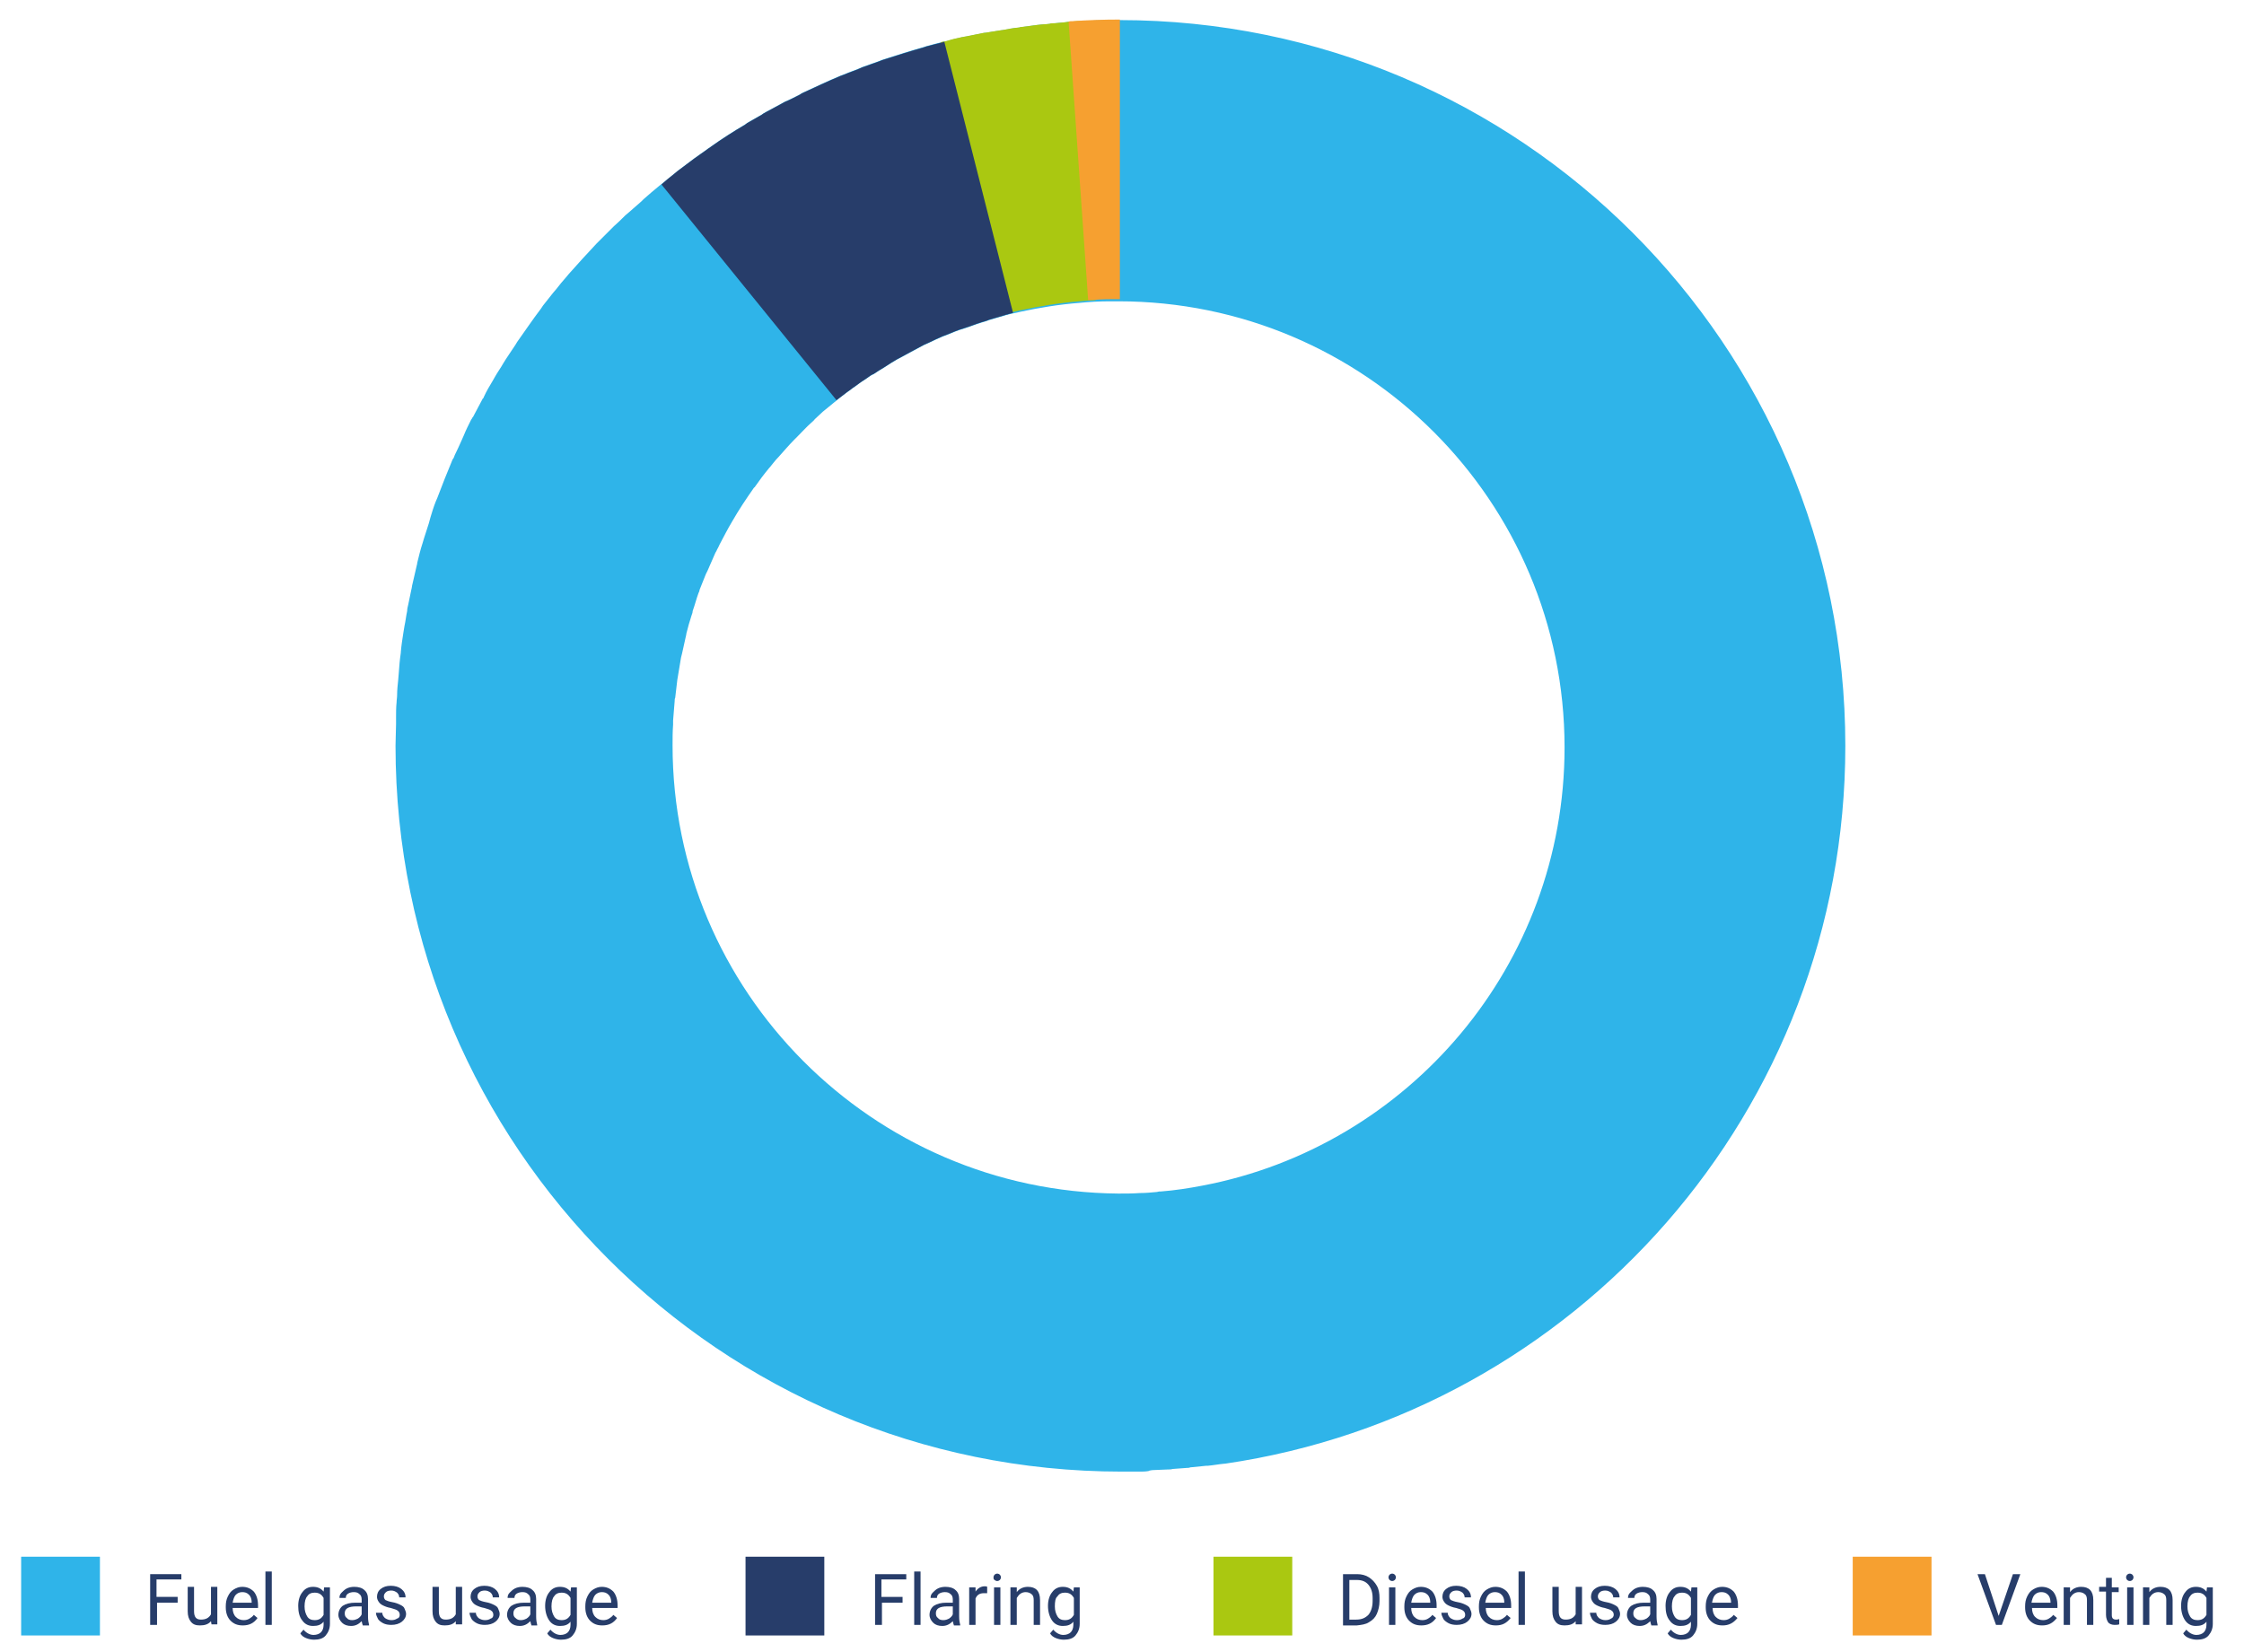 <?xml version="1.0" encoding="utf-8"?>
<!-- Generator: Adobe Illustrator 27.5.0, SVG Export Plug-In . SVG Version: 6.00 Build 0)  -->
<svg version="1.1" id="Layer_1" xmlns="http://www.w3.org/2000/svg" xmlns:xlink="http://www.w3.org/1999/xlink" x="0px" y="0px"
	 viewBox="0 0 424.4 312.5" style="enable-background:new 0 0 424.4 312.5;" xml:space="preserve">
<style type="text/css">
	.st0{fill:#2FB4E9;}
	.st1{fill:#AAC811;}
	.st2{fill:#F6A030;}
	.st3{fill:#273D6A;}
</style>
<g>
	<path class="st0" d="M218.4,278.1c0.8,0,1.6-0.1,2.4-0.1c0.3,0,0.7,0,1-0.1c0.9-0.1,1.8-0.1,2.7-0.2c0.2,0,0.4,0,0.6-0.1
		c1-0.1,2-0.2,3-0.3c0.1,0,0.2,0,0.3,0c1.1-0.1,2.1-0.3,3.2-0.4c0,0,0,0,0.1,0c66.3-9.7,117.3-66.8,117.3-135.8
		c0-75.8-61.5-137.3-137.3-137.3c-2.9,0-5.8,0.1-8.7,0.3c0,0,0,0,0,0c-0.4,0-0.8,0-1.3,0.1l0,0c0,0,0,0,0,0
		c-0.7,0.1-1.4,0.1-2.1,0.2c0,0,0,0,0,0c0,0-0.1,0-0.1,0c-0.3,0-0.6,0-0.8,0.1c-0.7,0.1-1.5,0.1-2.2,0.2c-0.3,0-0.5,0.1-0.8,0.1
		c-0.8,0.1-1.5,0.2-2.3,0.3c-0.1,0-0.3,0-0.4,0.1c0,0,0,0,0,0c0,0-0.1,0-0.1,0c-1.1,0.1-2.2,0.3-3.2,0.5c0,0-0.1,0-0.1,0
		c-0.8,0.1-1.7,0.3-2.5,0.4c-0.2,0-0.4,0.1-0.6,0.1c0,0-0.1,0-0.1,0c0,0,0,0-0.1,0c-1,0.2-2,0.4-3,0.6c-0.3,0.1-0.7,0.1-1,0.2
		c0,0-0.1,0-0.1,0c-0.9,0.2-1.9,0.4-2.8,0.7c-0.3,0.1-0.7,0.2-1,0.2c-1.1,0.3-2.1,0.5-3.1,0.8c-0.2,0.1-0.4,0.1-0.6,0.2
		c-2.5,0.7-5,1.5-7.5,2.3c-0.3,0.1-0.6,0.2-0.8,0.3c-0.9,0.3-1.9,0.7-2.8,1c-0.3,0.1-0.6,0.2-1,0.4c-0.9,0.4-1.9,0.7-2.8,1.1
		c-0.3,0.1-0.5,0.2-0.8,0.3c-2.4,1-4.7,2.1-7.1,3.2c-0.2,0.1-0.4,0.2-0.5,0.3c-1,0.5-1.9,1-2.9,1.4c-0.3,0.2-0.6,0.3-0.9,0.5
		c-0.9,0.5-1.7,0.9-2.6,1.4c-0.3,0.2-0.6,0.3-0.8,0.5c-0.9,0.5-1.9,1.1-2.8,1.6c-0.1,0.1-0.3,0.2-0.4,0.3c-2.2,1.3-4.4,2.7-6.5,4.2
		c-0.2,0.2-0.5,0.3-0.7,0.5c-0.8,0.6-1.6,1.1-2.4,1.7c-0.3,0.2-0.5,0.4-0.8,0.6c-0.8,0.6-1.6,1.2-2.4,1.8c-0.2,0.2-0.4,0.3-0.6,0.5
		c-2,1.6-4,3.2-5.9,4.9c-0.1,0.1-0.3,0.3-0.4,0.4c-0.8,0.7-1.6,1.4-2.4,2.1c-0.2,0.2-0.5,0.4-0.7,0.6c-0.7,0.7-1.4,1.4-2.1,2
		c-0.2,0.2-0.4,0.4-0.6,0.6c-0.8,0.8-1.6,1.6-2.4,2.4c-0.1,0.1-0.2,0.2-0.3,0.3c-1.8,1.9-3.5,3.8-5.2,5.7c-0.2,0.2-0.3,0.4-0.5,0.6
		c-0.7,0.8-1.3,1.5-1.9,2.3c-0.2,0.2-0.4,0.5-0.6,0.7c-0.6,0.8-1.3,1.6-1.9,2.4c-0.1,0.2-0.3,0.4-0.4,0.6c-1.6,2.1-3,4.2-4.5,6.3
		c-0.1,0.2-0.2,0.3-0.3,0.5c-0.6,0.9-1.2,1.8-1.8,2.7c-0.2,0.3-0.3,0.5-0.5,0.8c-0.5,0.9-1.1,1.7-1.6,2.6c-0.1,0.2-0.3,0.5-0.4,0.7
		c-0.6,1-1.2,2-1.7,3.1c0,0.1-0.1,0.2-0.1,0.2c0,0,0,0.1-0.1,0.1l0,0c0,0,0,0,0,0c-0.6,1.1-1.2,2.3-1.8,3.4c0,0,0,0,0,0l0,0
		c0,0,0,0.1-0.1,0.1c-0.1,0.2-0.2,0.4-0.3,0.5c-0.5,1-1,2-1.4,3c-0.1,0.3-0.3,0.6-0.4,0.9c-0.4,0.9-0.8,1.8-1.3,2.8
		c-0.1,0.3-0.2,0.6-0.4,0.8c-1,2.4-2,4.9-2.9,7.3c-0.1,0.2-0.2,0.5-0.3,0.7c-0.4,1-0.7,2-1,3c-0.1,0.4-0.2,0.7-0.3,1.1
		c-0.3,0.9-0.6,1.9-0.9,2.8c-0.1,0.3-0.2,0.7-0.3,1c-0.4,1.2-0.7,2.5-1,3.7c0,0,0,0,0,0.1c-0.3,1.3-0.6,2.6-0.9,3.9
		c-0.1,0.3-0.1,0.7-0.2,1c-0.2,1-0.4,1.9-0.6,2.9c-0.1,0.4-0.2,0.8-0.2,1.2c-0.2,0.9-0.3,1.9-0.5,2.8c-0.1,0.4-0.1,0.8-0.2,1.2
		c-0.2,1.3-0.4,2.5-0.5,3.8c0,0,0,0.1,0,0.1c-0.2,1.3-0.3,2.6-0.4,4c0,0.4-0.1,0.8-0.1,1.2c-0.1,0.9-0.2,1.9-0.2,2.8
		c0,0.5-0.1,0.9-0.1,1.4c-0.1,0.9-0.1,1.9-0.1,2.8c0,0.4,0,0.8,0,1.3c0,1.3-0.1,2.7-0.1,4.1c0,75.8,61.5,137.3,137.3,137.3
		c1.2,0,2.3,0,3.4,0c0.6,0,1.1,0,1.7-0.1C217.3,278.2,217.9,278.1,218.4,278.1z M127.2,141c0-1.3,0-2.6,0.1-3.9c0-0.3,0-0.5,0-0.8
		c0.1-1.2,0.2-2.5,0.3-3.7c0-0.2,0-0.4,0.1-0.6c0.1-1.1,0.3-2.3,0.4-3.4c0-0.2,0.1-0.4,0.1-0.6c0.2-1.2,0.4-2.4,0.6-3.6
		c0.1-0.3,0.1-0.5,0.2-0.8c0.3-1.2,0.5-2.4,0.8-3.6c0,0,0-0.1,0-0.1c0.3-1.2,0.6-2.3,1-3.5c0.1-0.3,0.2-0.5,0.2-0.8
		c0.4-1.1,0.7-2.3,1.1-3.4c0.1-0.2,0.2-0.4,0.2-0.6c0.4-1,0.8-2,1.2-3c0.1-0.2,0.2-0.4,0.3-0.6c0.5-1.1,0.9-2.1,1.4-3.2
		c0.1-0.3,0.3-0.5,0.4-0.8c0.2-0.3,0.3-0.6,0.5-1l0,0c0.8-1.5,1.5-2.9,2.4-4.4c0,0,0,0,0,0c1.2-2.1,2.6-4.2,4-6.2
		c0.1-0.1,0.1-0.2,0.2-0.2c0.9-1.3,1.8-2.5,2.8-3.7c0,0,0.1-0.1,0.1-0.1c0.5-0.6,1-1.3,1.6-1.9c0,0,0,0,0,0c1-1.1,2-2.3,3-3.3
		c0.2-0.2,0.4-0.4,0.6-0.6c0.9-0.9,1.7-1.8,2.6-2.6c0.2-0.2,0.5-0.4,0.7-0.7c0.5-0.5,1-0.9,1.5-1.4c0.4-0.3,0.7-0.6,1.1-0.9
		c0.7-0.6,1.5-1.2,2.2-1.8c0.4-0.3,0.9-0.7,1.3-1c0.5-0.3,0.9-0.7,1.4-1c0.8-0.6,1.5-1.1,2.3-1.6c0.4-0.3,0.8-0.6,1.3-0.8
		c0.6-0.4,1.2-0.8,1.9-1.2c0.5-0.3,0.9-0.6,1.4-0.9c0.8-0.5,1.5-0.9,2.3-1.3c0.4-0.2,0.7-0.4,1.1-0.6c0.9-0.5,1.9-1,2.8-1.5
		c0.3-0.1,0.6-0.3,0.9-0.4c0.8-0.4,1.7-0.8,2.6-1.2c0.3-0.1,0.5-0.2,0.8-0.3c1-0.4,2.1-0.9,3.2-1.2c0.3-0.1,0.6-0.2,0.9-0.3
		c1.1-0.4,2.2-0.8,3.3-1.1c0.2-0.1,0.4-0.1,0.5-0.2c1-0.3,2.1-0.6,3.1-0.9c0.2-0.1,0.5-0.1,0.7-0.2c0.7-0.2,1.5-0.3,2.2-0.5l0,0
		c3.7-0.8,7.4-1.4,11.2-1.7c2-0.2,3.9-0.3,5.9-0.3l0,0c0.5,0,1,0,1.5,0c46.6,0,84.4,37.8,84.4,84.4c0,41.2-29.5,75.5-68.5,82.9
		c-2.6,0.5-5.2,0.9-7.8,1.1c-0.3,0-0.5,0-0.8,0.1c-1.1,0.1-2.1,0.2-3.2,0.2c-1.4,0.1-2.7,0.1-4.1,0.1
		C165,225.4,127.2,187.6,127.2,141z"/>
	<path class="st1" d="M190.8,59.2c0.7-0.2,1.4-0.3,2.2-0.5c3.7-0.8,7.4-1.4,11.2-1.7c1-0.1,2-0.2,3-0.2l-2.8-52.8
		c-0.5,0-1,0-1.6,0.1c0,0,0,0,0,0c-0.4,0-0.8,0-1.3,0.1c0,0,0,0,0,0c-0.7,0.1-1.4,0.1-2.1,0.2c0,0,0,0,0,0c0,0-0.1,0-0.1,0
		c-0.3,0-0.6,0-0.8,0.1c-0.7,0.1-1.5,0.1-2.2,0.2c-0.3,0-0.5,0.1-0.8,0.1c-0.8,0.1-1.5,0.2-2.3,0.3c-0.1,0-0.3,0-0.4,0.1
		c0,0,0,0,0,0c0,0-0.1,0-0.1,0c-1.1,0.1-2.2,0.3-3.2,0.5c0,0-0.1,0-0.1,0c-0.8,0.1-1.7,0.3-2.5,0.4c-0.2,0-0.4,0.1-0.6,0.1
		c0,0-0.1,0-0.1,0c0,0,0,0-0.1,0c-1,0.2-2,0.4-3,0.6c-0.3,0.1-0.7,0.1-1,0.2c0,0-0.1,0-0.1,0c-0.9,0.2-1.9,0.4-2.8,0.7
		c-0.3,0.1-0.7,0.2-1,0.2c-0.1,0-0.2,0.1-0.3,0.1L190.8,59.2z"/>
	<path class="st2" d="M205.8,56.8c1.4-0.1,2.9-0.2,4.3-0.2c0.5,0,1,0,1.5,0c0.1,0,0.1,0,0.2,0V3.7c-0.1,0-0.1,0-0.2,0
		c-2.9,0-5.8,0.1-8.7,0.3c0,0,0,0,0,0c-0.3,0-0.6,0-0.8,0.1L205.8,56.8z"/>
	<path class="st3" d="M158.2,75.7c0.3-0.2,0.5-0.4,0.8-0.6c0.4-0.3,0.9-0.7,1.3-1c0.5-0.3,0.9-0.7,1.4-1c0.8-0.6,1.5-1.1,2.3-1.6
		c0.4-0.3,0.8-0.6,1.3-0.8c0.6-0.4,1.2-0.8,1.9-1.2c0.5-0.3,0.9-0.6,1.4-0.9c0.8-0.5,1.5-0.9,2.3-1.3c0.4-0.2,0.7-0.4,1.1-0.6
		c0.9-0.5,1.9-1,2.8-1.5c0.3-0.1,0.6-0.3,0.9-0.4c0.8-0.4,1.7-0.8,2.6-1.2c0.3-0.1,0.5-0.2,0.8-0.3c1-0.4,2.1-0.9,3.2-1.2
		c0.3-0.1,0.6-0.2,0.9-0.3c1.1-0.4,2.2-0.8,3.3-1.1c0.2-0.1,0.4-0.1,0.5-0.2c1-0.3,2.1-0.6,3.1-0.9c0.2-0.1,0.5-0.1,0.7-0.2
		c0.3-0.1,0.5-0.1,0.8-0.2l-13-51.3c-0.1,0-0.2,0.1-0.3,0.1c-1.1,0.3-2.1,0.5-3.1,0.8c-0.2,0.1-0.4,0.1-0.6,0.2
		c-2.5,0.7-5,1.5-7.5,2.3c-0.3,0.1-0.6,0.2-0.8,0.3c-0.9,0.3-1.9,0.7-2.8,1c-0.3,0.1-0.6,0.2-1,0.4c-0.9,0.4-1.9,0.7-2.8,1.1
		c-0.3,0.1-0.5,0.2-0.8,0.3c-2.4,1-4.7,2.1-7.1,3.2c-0.2,0.1-0.4,0.2-0.5,0.3c-1,0.5-1.9,1-2.9,1.4c-0.3,0.2-0.6,0.3-0.9,0.5
		c-0.9,0.5-1.7,0.9-2.6,1.4c-0.3,0.2-0.6,0.3-0.8,0.5c-0.9,0.5-1.9,1.1-2.8,1.6c-0.1,0.1-0.3,0.2-0.4,0.3c-2.2,1.3-4.4,2.7-6.5,4.2
		c-0.2,0.2-0.5,0.3-0.7,0.5c-0.8,0.6-1.6,1.1-2.4,1.7c-0.3,0.2-0.5,0.4-0.8,0.6c-0.8,0.6-1.6,1.2-2.4,1.8c-0.2,0.2-0.4,0.3-0.6,0.5
		c-0.8,0.6-1.6,1.3-2.4,2L158.2,75.7z"/>
</g>
<g>
	<path class="st3" d="M33.7,303.2h-4v4.2h-1.3v-9.6h5.9v1h-4.7v3.3h4V303.2z"/>
	<path class="st3" d="M39.9,306.7c-0.5,0.6-1.2,0.8-2.1,0.8c-0.8,0-1.3-0.2-1.7-0.7s-0.6-1.1-0.6-2v-4.6h1.2v4.6
		c0,1.1,0.4,1.6,1.3,1.6c0.9,0,1.5-0.3,1.9-1v-5.2h1.2v7.1H40L39.9,306.7z"/>
	<path class="st3" d="M45.9,307.5c-1,0-1.7-0.3-2.3-0.9c-0.6-0.6-0.9-1.5-0.9-2.5v-0.2c0-0.7,0.1-1.3,0.4-1.9c0.3-0.6,0.6-1,1.1-1.3
		s1-0.5,1.6-0.5c0.9,0,1.6,0.3,2.2,0.9c0.5,0.6,0.8,1.5,0.8,2.6v0.5h-4.8c0,0.7,0.2,1.3,0.6,1.7c0.4,0.4,0.9,0.6,1.5,0.6
		c0.4,0,0.8-0.1,1.1-0.3c0.3-0.2,0.6-0.4,0.8-0.7l0.7,0.6C48,307.1,47.1,307.5,45.9,307.5z M45.8,301.2c-0.5,0-0.9,0.2-1.2,0.5
		s-0.5,0.9-0.6,1.5h3.6v-0.1c0-0.6-0.2-1.1-0.5-1.4C46.7,301.3,46.3,301.2,45.8,301.2z"/>
	<path class="st3" d="M51.4,307.4h-1.2v-10.1h1.2V307.4z"/>
	<path class="st3" d="M56.4,303.8c0-1.1,0.3-2,0.8-2.6c0.5-0.7,1.2-1,2-1c0.9,0,1.5,0.3,2,0.9l0.1-0.8h1.1v6.9
		c0,0.9-0.3,1.6-0.8,2.2s-1.3,0.8-2.2,0.8c-0.5,0-1-0.1-1.5-0.3c-0.5-0.2-0.9-0.5-1.1-0.9l0.6-0.7c0.5,0.6,1.2,1,1.9,1
		c0.6,0,1.1-0.2,1.4-0.5c0.3-0.3,0.5-0.8,0.5-1.4v-0.6c-0.5,0.6-1.1,0.8-2,0.8c-0.8,0-1.5-0.3-2-1C56.6,305.9,56.4,304.9,56.4,303.8
		z M57.6,303.9c0,0.8,0.2,1.4,0.5,1.9s0.8,0.7,1.4,0.7c0.8,0,1.3-0.3,1.7-1v-3.2c-0.4-0.7-0.9-1-1.7-1c-0.6,0-1.1,0.2-1.4,0.7
		C57.8,302.3,57.6,303,57.6,303.9z"/>
	<path class="st3" d="M68.6,307.4c-0.1-0.1-0.1-0.4-0.2-0.7c-0.6,0.6-1.2,0.9-2,0.9c-0.7,0-1.3-0.2-1.7-0.6
		c-0.4-0.4-0.7-0.9-0.7-1.5c0-0.7,0.3-1.3,0.8-1.7c0.6-0.4,1.4-0.6,2.4-0.6h1.2v-0.6c0-0.4-0.1-0.8-0.4-1c-0.3-0.3-0.6-0.4-1.1-0.4
		c-0.4,0-0.8,0.1-1.1,0.3c-0.3,0.2-0.4,0.5-0.4,0.8h-1.2c0-0.4,0.1-0.7,0.4-1s0.6-0.6,1-0.8c0.4-0.2,0.9-0.3,1.4-0.3
		c0.8,0,1.5,0.2,1.9,0.6c0.5,0.4,0.7,1,0.7,1.7v3.3c0,0.7,0.1,1.2,0.2,1.6v0.1H68.6z M66.6,306.5c0.4,0,0.7-0.1,1.1-0.3
		c0.3-0.2,0.6-0.5,0.7-0.8v-1.5h-1c-1.5,0-2.2,0.4-2.2,1.3c0,0.4,0.1,0.7,0.4,0.9C65.8,306.4,66.2,306.5,66.6,306.5z"/>
	<path class="st3" d="M75.6,305.5c0-0.3-0.1-0.6-0.4-0.8c-0.2-0.2-0.7-0.3-1.3-0.5c-0.6-0.1-1.1-0.3-1.5-0.5
		c-0.4-0.2-0.6-0.4-0.8-0.7c-0.2-0.3-0.3-0.6-0.3-0.9c0-0.6,0.2-1.1,0.7-1.5c0.5-0.4,1.1-0.6,1.9-0.6c0.8,0,1.5,0.2,2,0.6
		c0.5,0.4,0.8,0.9,0.8,1.6h-1.2c0-0.3-0.1-0.6-0.4-0.9c-0.3-0.2-0.6-0.4-1.1-0.4c-0.4,0-0.8,0.1-1,0.3s-0.4,0.4-0.4,0.8
		c0,0.3,0.1,0.5,0.3,0.7c0.2,0.1,0.7,0.3,1.3,0.4c0.6,0.1,1.1,0.3,1.5,0.5c0.4,0.2,0.7,0.4,0.8,0.7s0.3,0.6,0.3,1
		c0,0.6-0.3,1.1-0.8,1.5c-0.5,0.4-1.2,0.6-2,0.6c-0.6,0-1.1-0.1-1.5-0.3s-0.8-0.5-1-0.8c-0.2-0.4-0.4-0.8-0.4-1.2h1.2
		c0,0.4,0.2,0.7,0.5,1c0.3,0.2,0.7,0.4,1.2,0.4c0.5,0,0.8-0.1,1.1-0.3C75.5,306.1,75.6,305.8,75.6,305.5z"/>
	<path class="st3" d="M86.2,306.7c-0.5,0.6-1.2,0.8-2.1,0.8c-0.8,0-1.3-0.2-1.7-0.7s-0.6-1.1-0.6-2v-4.6H83v4.6
		c0,1.1,0.4,1.6,1.3,1.6c0.9,0,1.5-0.3,1.9-1v-5.2h1.2v7.1h-1.2L86.2,306.7z"/>
	<path class="st3" d="M93.3,305.5c0-0.3-0.1-0.6-0.4-0.8c-0.2-0.2-0.7-0.3-1.3-0.5c-0.6-0.1-1.1-0.3-1.5-0.5
		c-0.4-0.2-0.6-0.4-0.8-0.7c-0.2-0.3-0.3-0.6-0.3-0.9c0-0.6,0.2-1.1,0.7-1.5c0.5-0.4,1.1-0.6,1.9-0.6c0.8,0,1.5,0.2,2,0.6
		c0.5,0.4,0.8,0.9,0.8,1.6h-1.2c0-0.3-0.1-0.6-0.4-0.9c-0.3-0.2-0.6-0.4-1.1-0.4c-0.4,0-0.8,0.1-1,0.3s-0.4,0.4-0.4,0.8
		c0,0.3,0.1,0.5,0.3,0.7c0.2,0.1,0.7,0.3,1.3,0.4c0.6,0.1,1.1,0.3,1.5,0.5c0.4,0.2,0.7,0.4,0.8,0.7s0.3,0.6,0.3,1
		c0,0.6-0.3,1.1-0.8,1.5c-0.5,0.4-1.2,0.6-2,0.6c-0.6,0-1.1-0.1-1.5-0.3s-0.8-0.5-1-0.8c-0.2-0.4-0.4-0.8-0.4-1.2h1.2
		c0,0.4,0.2,0.7,0.5,1c0.3,0.2,0.7,0.4,1.2,0.4c0.5,0,0.8-0.1,1.1-0.3C93.2,306.1,93.3,305.8,93.3,305.5z"/>
	<path class="st3" d="M100.5,307.4c-0.1-0.1-0.1-0.4-0.2-0.7c-0.6,0.6-1.2,0.9-2,0.9c-0.7,0-1.3-0.2-1.7-0.6
		c-0.4-0.4-0.7-0.9-0.7-1.5c0-0.7,0.3-1.3,0.8-1.7c0.6-0.4,1.4-0.6,2.4-0.6h1.2v-0.6c0-0.4-0.1-0.8-0.4-1c-0.3-0.3-0.6-0.4-1.1-0.4
		c-0.4,0-0.8,0.1-1.1,0.3c-0.3,0.2-0.4,0.5-0.4,0.8H96c0-0.4,0.1-0.7,0.4-1s0.6-0.6,1-0.8c0.4-0.2,0.9-0.3,1.4-0.3
		c0.8,0,1.5,0.2,1.9,0.6c0.5,0.4,0.7,1,0.7,1.7v3.3c0,0.7,0.1,1.2,0.2,1.6v0.1H100.5z M98.5,306.5c0.4,0,0.7-0.1,1.1-0.3
		c0.3-0.2,0.6-0.5,0.7-0.8v-1.5h-1c-1.5,0-2.2,0.4-2.2,1.3c0,0.4,0.1,0.7,0.4,0.9C97.8,306.4,98.1,306.5,98.5,306.5z"/>
	<path class="st3" d="M103.1,303.8c0-1.1,0.3-2,0.8-2.6c0.5-0.7,1.2-1,2-1c0.9,0,1.5,0.3,2,0.9l0.1-0.8h1.1v6.9
		c0,0.9-0.3,1.6-0.8,2.2s-1.3,0.8-2.2,0.8c-0.5,0-1-0.1-1.5-0.3c-0.5-0.2-0.9-0.5-1.1-0.9l0.6-0.7c0.5,0.6,1.2,1,1.9,1
		c0.6,0,1.1-0.2,1.4-0.5c0.3-0.3,0.5-0.8,0.5-1.4v-0.6c-0.5,0.6-1.1,0.8-2,0.8c-0.8,0-1.5-0.3-2-1
		C103.4,305.9,103.1,304.9,103.1,303.8z M104.3,303.9c0,0.8,0.2,1.4,0.5,1.9s0.8,0.7,1.4,0.7c0.8,0,1.3-0.3,1.7-1v-3.2
		c-0.4-0.7-0.9-1-1.7-1c-0.6,0-1.1,0.2-1.4,0.7C104.5,302.3,104.3,303,104.3,303.9z"/>
	<path class="st3" d="M113.9,307.5c-1,0-1.7-0.3-2.3-0.9c-0.6-0.6-0.9-1.5-0.9-2.5v-0.2c0-0.7,0.1-1.3,0.4-1.9
		c0.3-0.6,0.6-1,1.1-1.3s1-0.5,1.6-0.5c0.9,0,1.6,0.3,2.2,0.9c0.5,0.6,0.8,1.5,0.8,2.6v0.5h-4.8c0,0.7,0.2,1.3,0.6,1.7
		c0.4,0.4,0.9,0.6,1.5,0.6c0.4,0,0.8-0.1,1.1-0.3c0.3-0.2,0.6-0.4,0.8-0.7l0.7,0.6C116,307.1,115.1,307.5,113.9,307.5z M113.8,301.2
		c-0.5,0-0.9,0.2-1.2,0.5s-0.5,0.9-0.6,1.5h3.6v-0.1c0-0.6-0.2-1.1-0.5-1.4C114.7,301.3,114.3,301.2,113.8,301.2z"/>
</g>
<rect x="4" y="294.5" class="st0" width="14.9" height="14.9"/>
<g>
	<path class="st3" d="M170.8,303.2h-4v4.2h-1.3v-9.6h5.9v1h-4.7v3.3h4V303.2z"/>
	<path class="st3" d="M174.1,307.4h-1.2v-10.1h1.2V307.4z"/>
	<path class="st3" d="M180.4,307.4c-0.1-0.1-0.1-0.4-0.2-0.7c-0.6,0.6-1.2,0.9-2,0.9c-0.7,0-1.3-0.2-1.7-0.6
		c-0.4-0.4-0.7-0.9-0.7-1.5c0-0.7,0.3-1.3,0.8-1.7c0.6-0.4,1.4-0.6,2.4-0.6h1.2v-0.6c0-0.4-0.1-0.8-0.4-1c-0.3-0.3-0.6-0.4-1.1-0.4
		c-0.4,0-0.8,0.1-1.1,0.3c-0.3,0.2-0.4,0.5-0.4,0.8h-1.2c0-0.4,0.1-0.7,0.4-1s0.6-0.6,1-0.8c0.4-0.2,0.9-0.3,1.4-0.3
		c0.8,0,1.5,0.2,1.9,0.6c0.5,0.4,0.7,1,0.7,1.7v3.3c0,0.7,0.1,1.2,0.2,1.6v0.1H180.4z M178.4,306.5c0.4,0,0.7-0.1,1.1-0.3
		c0.3-0.2,0.6-0.5,0.7-0.8v-1.5h-1c-1.5,0-2.2,0.4-2.2,1.3c0,0.4,0.1,0.7,0.4,0.9C177.6,306.4,178,306.5,178.4,306.5z"/>
	<path class="st3" d="M186.7,301.4c-0.2,0-0.4,0-0.6,0c-0.8,0-1.3,0.3-1.6,1v5h-1.2v-7.1h1.2l0,0.8c0.4-0.6,1-1,1.7-1
		c0.2,0,0.4,0,0.5,0.1V301.4z"/>
	<path class="st3" d="M187.9,298.4c0-0.2,0.1-0.4,0.2-0.5c0.1-0.1,0.3-0.2,0.5-0.2c0.2,0,0.4,0.1,0.5,0.2c0.1,0.1,0.2,0.3,0.2,0.5
		c0,0.2-0.1,0.4-0.2,0.5c-0.1,0.1-0.3,0.2-0.5,0.2c-0.2,0-0.4-0.1-0.5-0.2C187.9,298.8,187.9,298.6,187.9,298.4z M189.2,307.4H188
		v-7.1h1.2V307.4z"/>
	<path class="st3" d="M192.3,300.3l0,0.9c0.5-0.7,1.3-1,2.1-1c1.5,0,2.3,0.8,2.3,2.5v4.7h-1.2v-4.7c0-0.5-0.1-0.9-0.4-1.1
		c-0.2-0.2-0.6-0.4-1.1-0.4c-0.4,0-0.7,0.1-1,0.3s-0.5,0.5-0.7,0.8v5.1h-1.2v-7.1H192.3z"/>
	<path class="st3" d="M198.2,303.8c0-1.1,0.3-2,0.8-2.6c0.5-0.7,1.2-1,2-1c0.9,0,1.5,0.3,2,0.9l0.1-0.8h1.1v6.9
		c0,0.9-0.3,1.6-0.8,2.2s-1.3,0.8-2.2,0.8c-0.5,0-1-0.1-1.5-0.3c-0.5-0.2-0.9-0.5-1.1-0.9l0.6-0.7c0.5,0.6,1.2,1,1.9,1
		c0.6,0,1.1-0.2,1.4-0.5c0.3-0.3,0.5-0.8,0.5-1.4v-0.6c-0.5,0.6-1.1,0.8-2,0.8c-0.8,0-1.5-0.3-2-1
		C198.5,305.9,198.2,304.9,198.2,303.8z M199.5,303.9c0,0.8,0.2,1.4,0.5,1.9s0.8,0.7,1.4,0.7c0.8,0,1.3-0.3,1.7-1v-3.2
		c-0.4-0.7-0.9-1-1.7-1c-0.6,0-1.1,0.2-1.4,0.7C199.6,302.3,199.5,303,199.5,303.9z"/>
</g>
<rect x="141" y="294.5" class="st3" width="14.9" height="14.9"/>
<g>
	<path class="st3" d="M254,307.4v-9.6h2.7c0.8,0,1.6,0.2,2.2,0.6s1.1,0.9,1.5,1.6s0.5,1.5,0.5,2.3v0.6c0,0.9-0.2,1.7-0.5,2.4
		c-0.3,0.7-0.8,1.2-1.5,1.6c-0.6,0.4-1.4,0.5-2.3,0.6H254z M255.2,298.9v7.5h1.3c1,0,1.7-0.3,2.3-0.9c0.5-0.6,0.8-1.5,0.8-2.6v-0.6
		c0-1.1-0.3-1.9-0.8-2.5c-0.5-0.6-1.2-0.9-2.2-0.9H255.2z"/>
	<path class="st3" d="M262.6,298.4c0-0.2,0.1-0.4,0.2-0.5c0.1-0.1,0.3-0.2,0.5-0.2c0.2,0,0.4,0.1,0.5,0.2c0.1,0.1,0.2,0.3,0.2,0.5
		c0,0.2-0.1,0.4-0.2,0.5c-0.1,0.1-0.3,0.2-0.5,0.2c-0.2,0-0.4-0.1-0.5-0.2C262.7,298.8,262.6,298.6,262.6,298.4z M263.9,307.4h-1.2
		v-7.1h1.2V307.4z"/>
	<path class="st3" d="M268.8,307.5c-1,0-1.7-0.3-2.3-0.9c-0.6-0.6-0.9-1.5-0.9-2.5v-0.2c0-0.7,0.1-1.3,0.4-1.9
		c0.3-0.6,0.6-1,1.1-1.3s1-0.5,1.6-0.5c0.9,0,1.6,0.3,2.2,0.9c0.5,0.6,0.8,1.5,0.8,2.6v0.5h-4.8c0,0.7,0.2,1.3,0.6,1.7
		c0.4,0.4,0.9,0.6,1.5,0.6c0.4,0,0.8-0.1,1.1-0.3c0.3-0.2,0.6-0.4,0.8-0.7l0.7,0.6C270.9,307.1,270,307.5,268.8,307.5z M268.7,301.2
		c-0.5,0-0.9,0.2-1.2,0.5s-0.5,0.9-0.6,1.5h3.6v-0.1c0-0.6-0.2-1.1-0.5-1.4C269.6,301.3,269.2,301.2,268.7,301.2z"/>
	<path class="st3" d="M277.1,305.5c0-0.3-0.1-0.6-0.4-0.8c-0.2-0.2-0.7-0.3-1.3-0.5c-0.6-0.1-1.1-0.3-1.5-0.5
		c-0.4-0.2-0.6-0.4-0.8-0.7c-0.2-0.3-0.3-0.6-0.3-0.9c0-0.6,0.2-1.1,0.7-1.5c0.5-0.4,1.1-0.6,1.9-0.6c0.8,0,1.5,0.2,2,0.6
		c0.5,0.4,0.8,0.9,0.8,1.6H277c0-0.3-0.1-0.6-0.4-0.9c-0.3-0.2-0.6-0.4-1.1-0.4c-0.4,0-0.8,0.1-1,0.3s-0.4,0.4-0.4,0.8
		c0,0.3,0.1,0.5,0.3,0.7c0.2,0.1,0.7,0.3,1.3,0.4c0.6,0.1,1.1,0.3,1.5,0.5c0.4,0.2,0.7,0.4,0.8,0.7s0.3,0.6,0.3,1
		c0,0.6-0.3,1.1-0.8,1.5c-0.5,0.4-1.2,0.6-2,0.6c-0.6,0-1.1-0.1-1.5-0.3s-0.8-0.5-1-0.8c-0.2-0.4-0.4-0.8-0.4-1.2h1.2
		c0,0.4,0.2,0.7,0.5,1c0.3,0.2,0.7,0.4,1.2,0.4c0.5,0,0.8-0.1,1.1-0.3C277,306.1,277.1,305.8,277.1,305.5z"/>
	<path class="st3" d="M282.9,307.5c-1,0-1.7-0.3-2.3-0.9c-0.6-0.6-0.9-1.5-0.9-2.5v-0.2c0-0.7,0.1-1.3,0.4-1.9
		c0.3-0.6,0.6-1,1.1-1.3s1-0.5,1.6-0.5c0.9,0,1.6,0.3,2.2,0.9c0.5,0.6,0.8,1.5,0.8,2.6v0.5h-4.8c0,0.7,0.2,1.3,0.6,1.7
		c0.4,0.4,0.9,0.6,1.5,0.6c0.4,0,0.8-0.1,1.1-0.3c0.3-0.2,0.6-0.4,0.8-0.7l0.7,0.6C284.9,307.1,284.1,307.5,282.9,307.5z
		 M282.7,301.2c-0.5,0-0.9,0.2-1.2,0.5s-0.5,0.9-0.6,1.5h3.6v-0.1c0-0.6-0.2-1.1-0.5-1.4C283.6,301.3,283.2,301.2,282.7,301.2z"/>
	<path class="st3" d="M288.4,307.4h-1.2v-10.1h1.2V307.4z"/>
	<path class="st3" d="M298,306.7c-0.5,0.6-1.2,0.8-2.1,0.8c-0.8,0-1.3-0.2-1.7-0.7s-0.6-1.1-0.6-2v-4.6h1.2v4.6
		c0,1.1,0.4,1.6,1.3,1.6c0.9,0,1.5-0.3,1.9-1v-5.2h1.2v7.1H298L298,306.7z"/>
	<path class="st3" d="M305.2,305.5c0-0.3-0.1-0.6-0.4-0.8c-0.2-0.2-0.7-0.3-1.3-0.5c-0.6-0.1-1.1-0.3-1.5-0.5
		c-0.4-0.2-0.6-0.4-0.8-0.7c-0.2-0.3-0.3-0.6-0.3-0.9c0-0.6,0.2-1.1,0.7-1.5c0.5-0.4,1.1-0.6,1.9-0.6c0.8,0,1.5,0.2,2,0.6
		c0.5,0.4,0.8,0.9,0.8,1.6h-1.2c0-0.3-0.1-0.6-0.4-0.9c-0.3-0.2-0.6-0.4-1.1-0.4c-0.4,0-0.8,0.1-1,0.3s-0.4,0.4-0.4,0.8
		c0,0.3,0.1,0.5,0.3,0.7c0.2,0.1,0.7,0.3,1.3,0.4c0.6,0.1,1.1,0.3,1.5,0.5c0.4,0.2,0.7,0.4,0.8,0.7s0.3,0.6,0.3,1
		c0,0.6-0.3,1.1-0.8,1.5c-0.5,0.4-1.2,0.6-2,0.6c-0.6,0-1.1-0.1-1.5-0.3s-0.8-0.5-1-0.8c-0.2-0.4-0.4-0.8-0.4-1.2h1.2
		c0,0.4,0.2,0.7,0.5,1c0.3,0.2,0.7,0.4,1.2,0.4c0.5,0,0.8-0.1,1.1-0.3C305,306.1,305.2,305.8,305.2,305.5z"/>
	<path class="st3" d="M312.3,307.4c-0.1-0.1-0.1-0.4-0.2-0.7c-0.6,0.6-1.2,0.9-2,0.9c-0.7,0-1.3-0.2-1.7-0.6
		c-0.4-0.4-0.7-0.9-0.7-1.5c0-0.7,0.3-1.3,0.8-1.7c0.6-0.4,1.4-0.6,2.4-0.6h1.2v-0.6c0-0.4-0.1-0.8-0.4-1c-0.3-0.3-0.6-0.4-1.1-0.4
		c-0.4,0-0.8,0.1-1.1,0.3c-0.3,0.2-0.4,0.5-0.4,0.8h-1.2c0-0.4,0.1-0.7,0.4-1s0.6-0.6,1-0.8c0.4-0.2,0.9-0.3,1.4-0.3
		c0.8,0,1.5,0.2,1.9,0.6c0.5,0.4,0.7,1,0.7,1.7v3.3c0,0.7,0.1,1.2,0.2,1.6v0.1H312.3z M310.3,306.5c0.4,0,0.7-0.1,1.1-0.3
		c0.3-0.2,0.6-0.5,0.7-0.8v-1.5h-1c-1.5,0-2.2,0.4-2.2,1.3c0,0.4,0.1,0.7,0.4,0.9C309.6,306.4,309.9,306.5,310.3,306.5z"/>
	<path class="st3" d="M315,303.8c0-1.1,0.3-2,0.8-2.6c0.5-0.7,1.2-1,2-1c0.9,0,1.5,0.3,2,0.9l0.1-0.8h1.1v6.9c0,0.9-0.3,1.6-0.8,2.2
		s-1.3,0.8-2.2,0.8c-0.5,0-1-0.1-1.5-0.3c-0.5-0.2-0.9-0.5-1.1-0.9l0.6-0.7c0.5,0.6,1.2,1,1.9,1c0.6,0,1.1-0.2,1.4-0.5
		c0.3-0.3,0.5-0.8,0.5-1.4v-0.6c-0.5,0.6-1.1,0.8-2,0.8c-0.8,0-1.5-0.3-2-1C315.2,305.9,315,304.9,315,303.8z M316.2,303.9
		c0,0.8,0.2,1.4,0.5,1.9s0.8,0.7,1.4,0.7c0.8,0,1.3-0.3,1.7-1v-3.2c-0.4-0.7-0.9-1-1.7-1c-0.6,0-1.1,0.2-1.4,0.7
		C316.4,302.3,316.2,303,316.2,303.9z"/>
	<path class="st3" d="M325.8,307.5c-1,0-1.7-0.3-2.3-0.9c-0.6-0.6-0.9-1.5-0.9-2.5v-0.2c0-0.7,0.1-1.3,0.4-1.9
		c0.3-0.6,0.6-1,1.1-1.3s1-0.5,1.6-0.5c0.9,0,1.6,0.3,2.2,0.9c0.5,0.6,0.8,1.5,0.8,2.6v0.5h-4.8c0,0.7,0.2,1.3,0.6,1.7
		c0.4,0.4,0.9,0.6,1.5,0.6c0.4,0,0.8-0.1,1.1-0.3c0.3-0.2,0.6-0.4,0.8-0.7l0.7,0.6C327.8,307.1,326.9,307.5,325.8,307.5z
		 M325.6,301.2c-0.5,0-0.9,0.2-1.2,0.5s-0.5,0.9-0.6,1.5h3.6v-0.1c0-0.6-0.2-1.1-0.5-1.4C326.5,301.3,326.1,301.2,325.6,301.2z"/>
</g>
<rect x="229.5" y="294.5" class="st1" width="14.9" height="14.9"/>
<g>
	<path class="st3" d="M378,305.7l2.7-7.9h1.4l-3.5,9.6h-1.1l-3.5-9.6h1.4L378,305.7z"/>
	<path class="st3" d="M386.2,307.5c-1,0-1.7-0.3-2.3-0.9c-0.6-0.6-0.9-1.5-0.9-2.5v-0.2c0-0.7,0.1-1.3,0.4-1.9
		c0.3-0.6,0.6-1,1.1-1.3s1-0.5,1.6-0.5c0.9,0,1.6,0.3,2.2,0.9c0.5,0.6,0.8,1.5,0.8,2.6v0.5h-4.8c0,0.7,0.2,1.3,0.6,1.7
		c0.4,0.4,0.9,0.6,1.5,0.6c0.4,0,0.8-0.1,1.1-0.3c0.3-0.2,0.6-0.4,0.8-0.7l0.7,0.6C388.2,307.1,387.4,307.5,386.2,307.5z M386,301.2
		c-0.5,0-0.9,0.2-1.2,0.5s-0.5,0.9-0.6,1.5h3.6v-0.1c0-0.6-0.2-1.1-0.5-1.4C386.9,301.3,386.5,301.2,386,301.2z"/>
	<path class="st3" d="M391.5,300.3l0,0.9c0.5-0.7,1.3-1,2.1-1c1.5,0,2.3,0.8,2.3,2.5v4.7h-1.2v-4.7c0-0.5-0.1-0.9-0.4-1.1
		c-0.2-0.2-0.6-0.4-1.1-0.4c-0.4,0-0.7,0.1-1,0.3s-0.5,0.5-0.7,0.8v5.1h-1.2v-7.1H391.5z"/>
	<path class="st3" d="M399.4,298.6v1.7h1.3v0.9h-1.3v4.4c0,0.3,0.1,0.5,0.2,0.6s0.3,0.2,0.6,0.2c0.1,0,0.3,0,0.6-0.1v1
		c-0.3,0.1-0.6,0.1-0.9,0.1c-0.5,0-1-0.2-1.2-0.5s-0.4-0.8-0.4-1.4v-4.4h-1.3v-0.9h1.3v-1.7H399.4z"/>
	<path class="st3" d="M402.1,298.4c0-0.2,0.1-0.4,0.2-0.5c0.1-0.1,0.3-0.2,0.5-0.2c0.2,0,0.4,0.1,0.5,0.2c0.1,0.1,0.2,0.3,0.2,0.5
		c0,0.2-0.1,0.4-0.2,0.5c-0.1,0.1-0.3,0.2-0.5,0.2c-0.2,0-0.4-0.1-0.5-0.2C402.2,298.8,402.1,298.6,402.1,298.4z M403.5,307.4h-1.2
		v-7.1h1.2V307.4z"/>
	<path class="st3" d="M406.5,300.3l0,0.9c0.5-0.7,1.3-1,2.1-1c1.5,0,2.3,0.8,2.3,2.5v4.7h-1.2v-4.7c0-0.5-0.1-0.9-0.4-1.1
		c-0.2-0.2-0.6-0.4-1.1-0.4c-0.4,0-0.7,0.1-1,0.3s-0.5,0.5-0.7,0.8v5.1h-1.2v-7.1H406.5z"/>
	<path class="st3" d="M412.5,303.8c0-1.1,0.3-2,0.8-2.6c0.5-0.7,1.2-1,2-1c0.9,0,1.5,0.3,2,0.9l0.1-0.8h1.1v6.9
		c0,0.9-0.3,1.6-0.8,2.2s-1.3,0.8-2.2,0.8c-0.5,0-1-0.1-1.5-0.3c-0.5-0.2-0.9-0.5-1.1-0.9l0.6-0.7c0.5,0.6,1.2,1,1.9,1
		c0.6,0,1.1-0.2,1.4-0.5c0.3-0.3,0.5-0.8,0.5-1.4v-0.6c-0.5,0.6-1.1,0.8-2,0.8c-0.8,0-1.5-0.3-2-1
		C412.8,305.9,412.5,304.9,412.5,303.8z M413.7,303.9c0,0.8,0.2,1.4,0.5,1.9s0.8,0.7,1.4,0.7c0.8,0,1.3-0.3,1.7-1v-3.2
		c-0.4-0.7-0.9-1-1.7-1c-0.6,0-1.1,0.2-1.4,0.7C413.9,302.3,413.7,303,413.7,303.9z"/>
</g>
<rect x="350.4" y="294.5" class="st2" width="14.9" height="14.9"/>
</svg>

